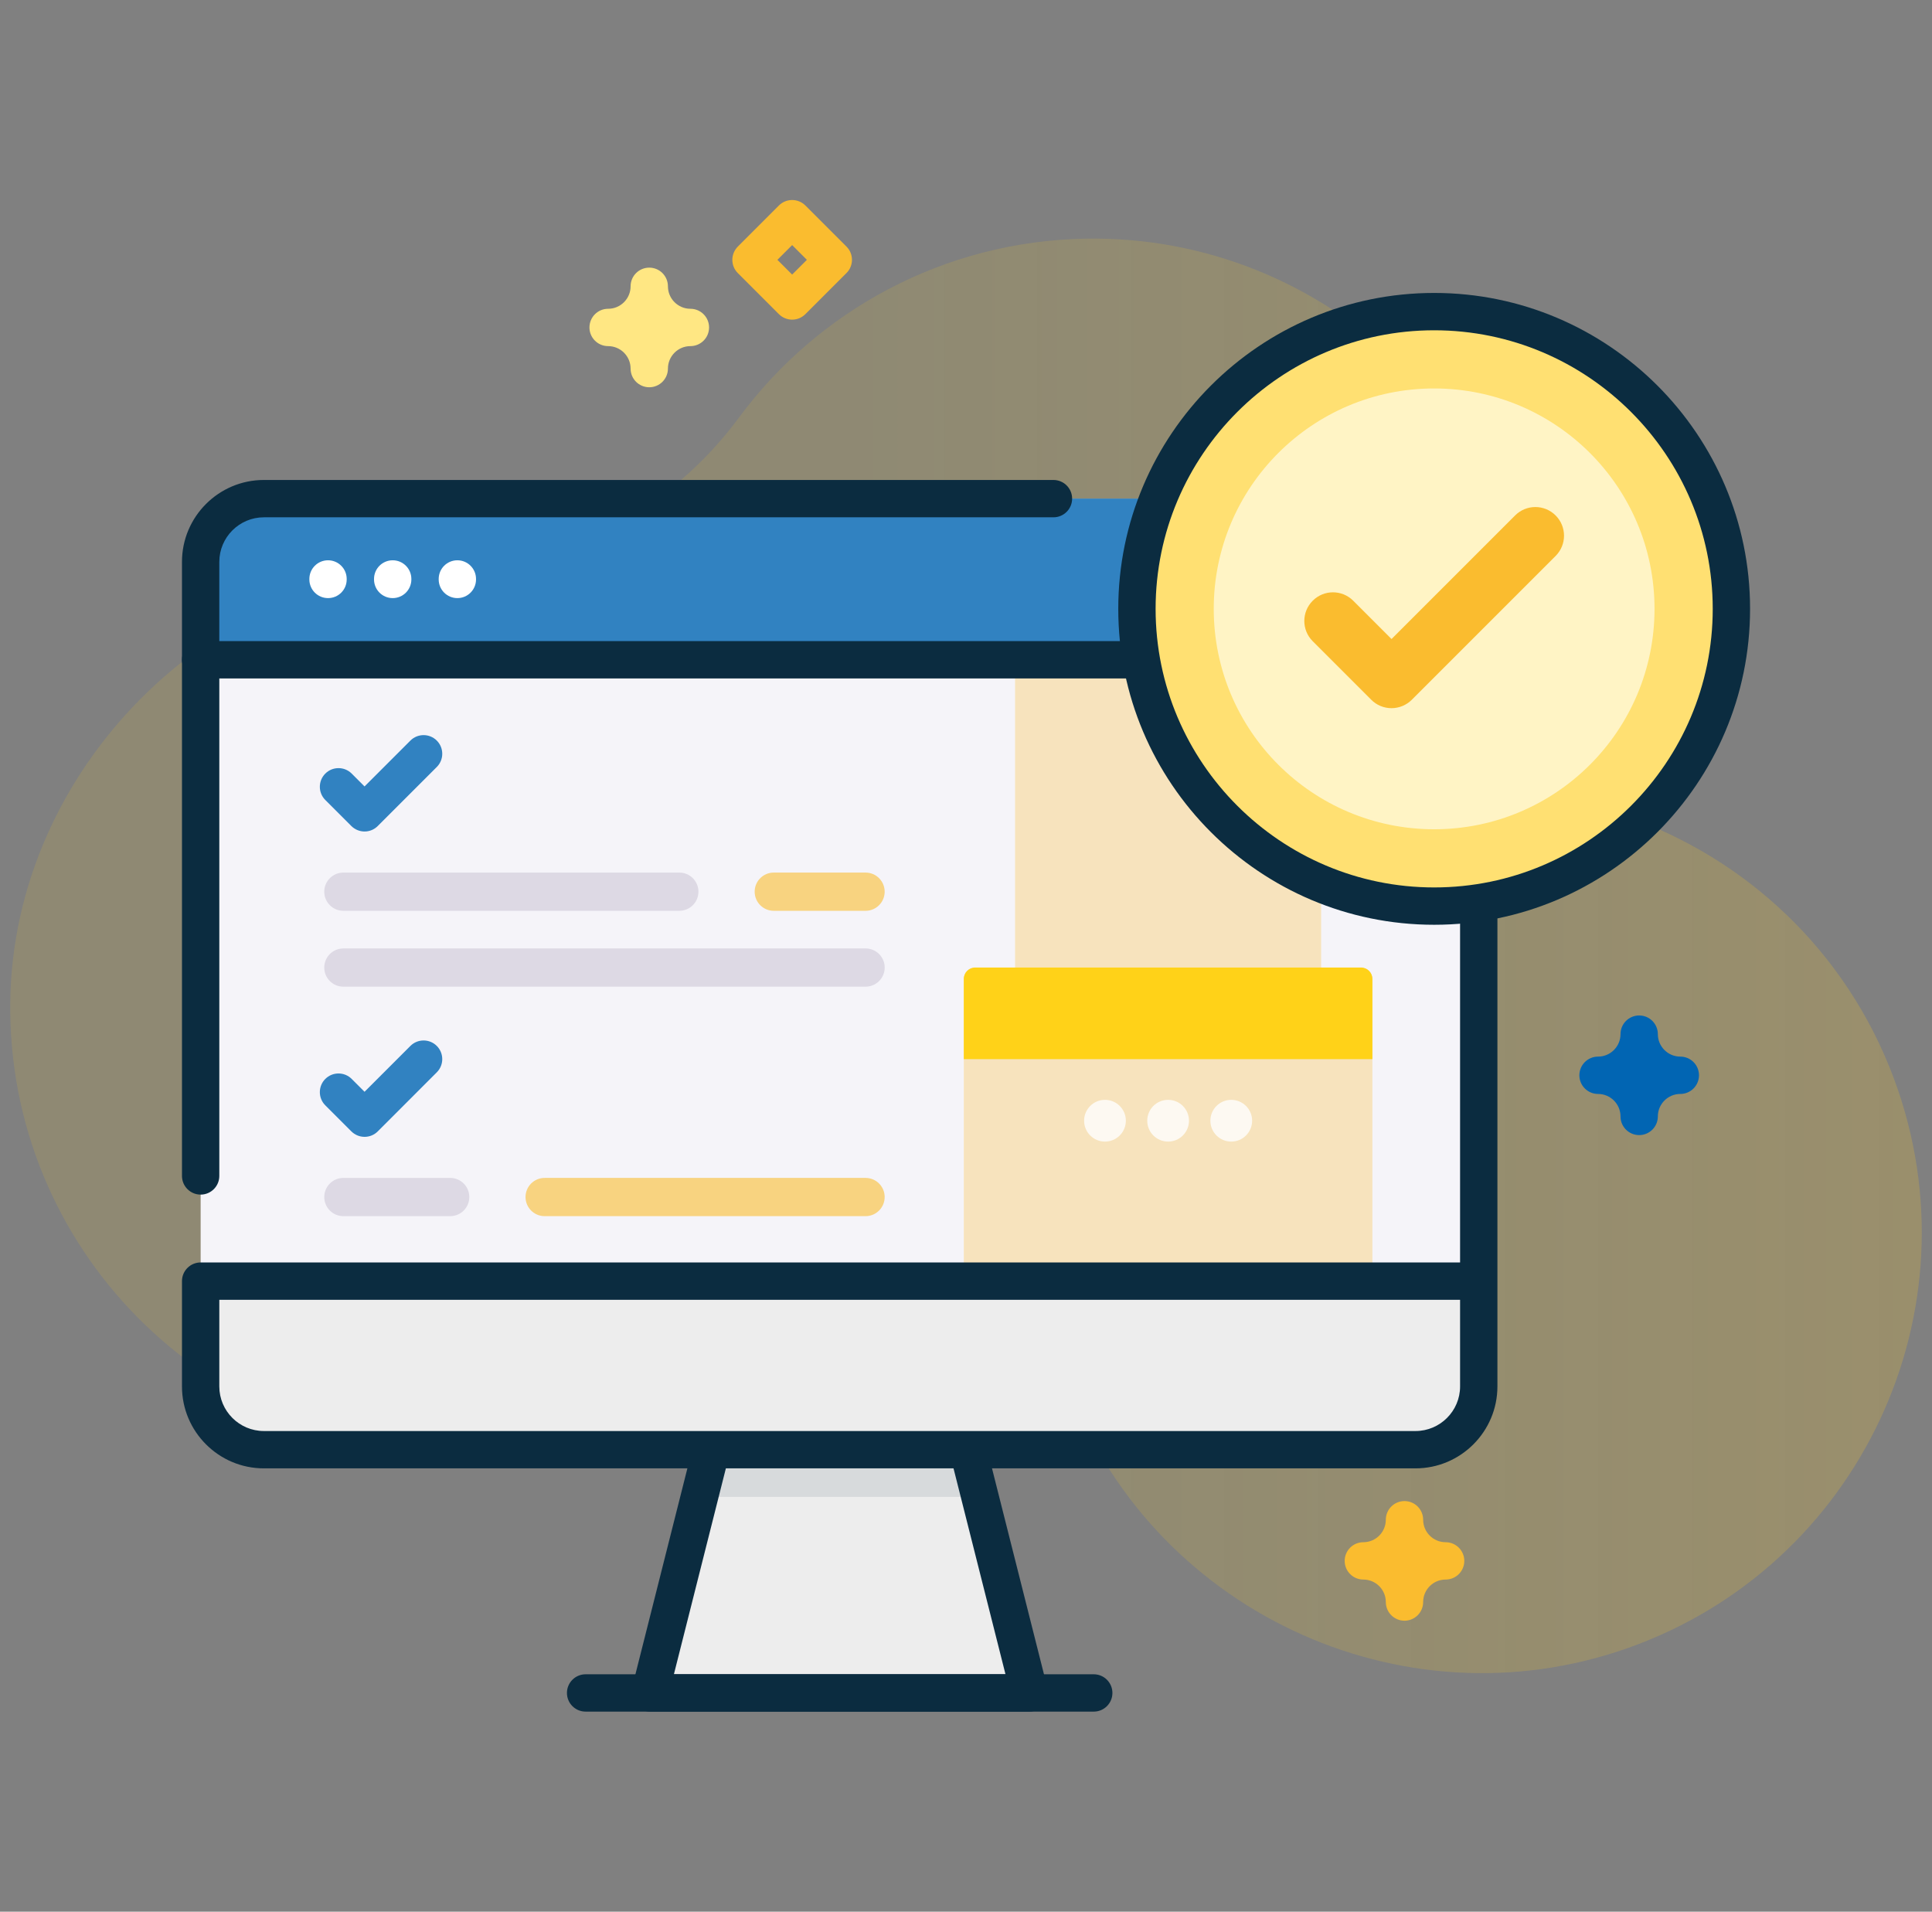<?xml version="1.0" encoding="utf-8"?>
<!-- Generator: Adobe Illustrator 23.0.5, SVG Export Plug-In . SVG Version: 6.00 Build 0)  -->
<svg version="1.1" id="Capa_1" xmlns="http://www.w3.org/2000/svg" xmlns:xlink="http://www.w3.org/1999/xlink" x="0px" y="0px"
	 viewBox="0 0 517.47 512" style="enable-background:new 0 0 517.47 512;" xml:space="preserve">
<rect x="0" y="0" width="517.47" height="512" fill="#808080" stroke="none"/>
<style type="text/css">
	.st0{opacity:0.4;fill:url(#SVGID_1_);}
	.st1{opacity:0.8;fill:#0165B3;}
	.st2{fill:#FABC2F;}
	.st3{fill:#FFE072;}
	.st4{fill:#0B2C40;}
	.st5{fill:#0165B3;}
	.st6{fill:#FFD218;}
	.st7{opacity:0.4;fill:url(#SVGID_2_);}
	.st8{fill:#EDEDED;}
	.st9{opacity:0.1;fill:#0B2C40;}
	.st10{fill:#FFFFFF;}
	.st11{opacity:0.3;fill:#FABC2F;}
	.st12{fill:#DDD9E4;}
	.st13{opacity:0.6;fill:#FABC2F;}
	.st14{fill:#FFF4C5;}
	.st15{opacity:0.4;fill:url(#SVGID_3_);}
	.st16{fill:#F5F4F9;}
	.st17{opacity:0.2;fill:#0165B3;}
	.st18{opacity:0.4;fill:url(#SVGID_4_);}
	.st19{opacity:0.4;fill:#0165B3;}
	.st20{fill:#CECAE0;}
	.st21{fill:#FDE4AC;}
	.st22{fill:#FEF2D5;}
	.st23{fill:#FDD782;}
	.st24{fill:#FBC859;}
	.st25{opacity:0.4;fill:url(#SVGID_5_);}
	.st26{fill:#FDD250;}
	.st27{fill:#FFE783;}
	.st28{opacity:0.8;}
	.st29{opacity:0.4;fill:url(#SVGID_6_);}
	.st30{opacity:0.8;fill:#FFFFFF;}
	.st31{opacity:0.4;fill:url(#SVGID_7_);}
	.st32{fill:#AFABC6;}
	.st33{fill:#8E8CA8;}
	.st34{opacity:0.4;fill:url(#SVGID_8_);}
	.st35{opacity:0.4;fill:url(#SVGID_9_);}
	.st36{fill:#E8E6ED;}
	.st37{fill:#FFBE92;}
	.st38{opacity:0.4;fill:url(#SVGID_10_);}
	.st39{fill:#FFD5B8;}
	.st40{fill:#FFA052;}
	.st41{fill:#FF8736;}
	.st42{opacity:0.6;fill:#0165B3;}
</style>
<g>
	
		<linearGradient id="SVGID_1_" gradientUnits="userSpaceOnUse" x1="228.553" y1="-1148.387" x2="867.624" y2="-1148.387" gradientTransform="matrix(1 0 0 -1 0 -892.384)">
		<stop  offset="7.011211e-04" style="stop-color:#FFD218;stop-opacity:0.3"/>
		<stop  offset="1" style="stop-color:#FABC2F;stop-opacity:0.8"/>
	</linearGradient>
	<path class="st0" d="M508.36,291.92c-11.83-34.61-38.14-60.16-69.85-72.2c-16.43-6.24-27.35-21.86-27.59-39.43
		c-0.01-0.38-0.01-0.77-0.02-1.15c-1.51-64.58-55.49-116.33-120.08-115.22c-38.09,0.65-71.79,19.36-92.9,47.92
		c-18.18,24.6-46.49,39.97-77.08,39.95c-0.9,0-1.8,0.01-2.7,0.03C56.22,153.17,3.57,206.29,2.75,268.22
		c-0.88,65.93,52.3,119.65,118.03,119.65c50.95,0,94.35-32.28,110.89-77.5c4.33-11.83,17.15-18.17,29.28-14.77
		c0.15,0.04,0.3,0.08,0.45,0.13c11.1,3.06,18.46,13.64,17.55,25.12c-1.22,15.38,0.58,31.26,5.8,46.8
		c20.52,61.14,87.19,94.68,148.49,74.68C495.96,421.86,529.62,354.14,508.36,291.92L508.36,291.92z"/>
	<path class="st8" d="M275.72,453.43H174.08l13.25-52.52l7.08-28.05h60.99l7.08,28.05L275.72,453.43z"/>
	<path class="st9" d="M262.48,400.91h-75.15l7.08-28.05h60.99L262.48,400.91z"/>
	<path class="st4" d="M275.73,458.42H174.08c-1.54,0-3-0.71-3.94-1.93s-1.28-2.8-0.9-4.3l16-63.4c0.68-2.68,3.39-4.3,6.07-3.62
		c2.68,0.68,4.3,3.39,3.62,6.07l-14.43,57.17h88.81l-14.56-57.69c-0.68-2.68,0.95-5.4,3.62-6.07c2.68-0.67,5.4,0.95,6.07,3.62
		l16.13,63.91c0.38,1.49,0.04,3.08-0.9,4.3S277.27,458.42,275.73,458.42L275.73,458.42z"/>
	<path class="st16" d="M379.13,388.27H70.68c-9.36,0-16.94-7.58-16.94-16.94V150.49c0-9.36,7.58-16.94,16.94-16.94h308.45
		c9.36,0,16.94,7.59,16.94,16.94v220.85C396.07,380.69,388.48,388.27,379.13,388.27z"/>
	<path class="st11" d="M271.87,176.71h81.99v84.08h-81.99V176.71z"/>
	<path class="st11" d="M367.59,343.12H258.14V262.2c0-1.7,1.37-3.07,3.07-3.07h103.31c1.7,0,3.07,1.37,3.07,3.07L367.59,343.12
		L367.59,343.12z"/>
	<path class="st6" d="M367.59,283.67H258.14V262.2c0-1.7,1.37-3.07,3.07-3.07h103.31c1.7,0,3.07,1.37,3.07,3.07L367.59,283.67
		L367.59,283.67z"/>
	<path class="st1" d="M396.07,176.71v-26.23c0-9.36-7.58-16.94-16.94-16.94H70.68c-9.36,0-16.94,7.59-16.94,16.94v26.23H396.07z"/>
	<path class="st4" d="M304.51,181.71H53.74c-2.76,0-5-2.24-5-5s2.24-5,5-5h250.77c2.76,0,5,2.24,5,5S307.27,181.71,304.51,181.71z"
		/>
	<path class="st8" d="M53.74,343.12v28.21c0,9.36,7.58,16.94,16.94,16.94h308.45c9.36,0,16.94-7.58,16.94-16.94v-28.21H53.74z"/>
	<g>
		<path class="st4" d="M292.95,458.42h-136.1c-2.76,0-5-2.24-5-5s2.24-5,5-5h136.1c2.76,0,5,2.24,5,5S295.71,458.42,292.95,458.42z"
			/>
		<path class="st10" d="M87.86,160.19c-2.76,0-5-2.24-5-5v-0.13c0-2.76,2.24-5,5-5s5,2.24,5,5v0.13
			C92.86,157.96,90.63,160.19,87.86,160.19z"/>
		<path class="st10" d="M105.18,160.19c-2.76,0-5-2.24-5-5v-0.13c0-2.76,2.24-5,5-5s5,2.24,5,5v0.13
			C110.18,157.96,107.94,160.19,105.18,160.19z"/>
		<path class="st10" d="M122.5,160.19c-2.76,0-5-2.24-5-5v-0.13c0-2.76,2.24-5,5-5s5,2.24,5,5v0.13
			C127.5,157.96,125.26,160.19,122.5,160.19z"/>
		<path class="st4" d="M379.13,393.27H70.68c-12.1,0-21.94-9.84-21.94-21.94v-28.21c0-2.76,2.24-5,5-5h337.33v-94.18
			c0-2.76,2.24-5,5-5s5,2.24,5,5v127.39C401.07,383.43,391.22,393.27,379.13,393.27L379.13,393.27z M58.74,348.12v23.21
			c0,6.58,5.36,11.94,11.94,11.94h308.45c6.58,0,11.94-5.36,11.94-11.94v-23.21H58.74z"/>
		<path class="st4" d="M53.74,319.95c-2.76,0-5-2.24-5-5V150.49c0-12.1,9.84-21.94,21.94-21.94h211.48c2.76,0,5,2.24,5,5
			s-2.24,5-5,5H70.68c-6.58,0-11.94,5.36-11.94,11.94v164.46C58.74,317.71,56.5,319.95,53.74,319.95z"/>
	</g>
	<circle class="st3" cx="384.12" cy="163.07" r="79.61"/>
	<path class="st4" d="M384.13,247.68c-46.65,0-84.61-37.96-84.61-84.61s37.96-84.61,84.61-84.61s84.61,37.96,84.61,84.61
		C468.74,209.73,430.78,247.68,384.13,247.68z M384.13,88.46c-41.14,0-74.61,33.47-74.61,74.61c0,41.14,33.47,74.61,74.61,74.61
		s74.61-33.47,74.61-74.61C458.74,121.93,425.27,88.46,384.13,88.46z"/>
	<circle class="st14" cx="384.12" cy="163.07" r="59.03"/>
	<path class="st2" d="M372.7,189.67c-2.04,0-3.99-0.81-5.42-2.25l-15.68-15.68c-3-3-3-7.85,0-10.85c3-3,7.85-3,10.85,0l10.26,10.26
		l33.1-33.1c3-3,7.85-3,10.85,0s3,7.85,0,10.85l-38.53,38.53C376.69,188.86,374.74,189.67,372.7,189.67L372.7,189.67z"/>
	<path class="st12" d="M181.95,243.94H91.97c-2.83,0-5.12-2.29-5.12-5.12s2.29-5.12,5.12-5.12h89.98c2.83,0,5.12,2.29,5.12,5.12
		C187.07,241.64,184.78,243.94,181.95,243.94L181.95,243.94z"/>
	<path class="st13" d="M231.83,243.94h-24.58c-2.83,0-5.12-2.29-5.12-5.12s2.29-5.12,5.12-5.12h24.58c2.83,0,5.12,2.29,5.12,5.12
		S234.66,243.94,231.83,243.94z"/>
	<path class="st12" d="M231.83,264.26H91.97c-2.83,0-5.12-2.29-5.12-5.12s2.29-5.12,5.12-5.12h139.87c2.83,0,5.12,2.29,5.12,5.12
		S234.66,264.26,231.83,264.26z"/>
	<path class="st1" d="M97.65,222.7c-1.33,0-2.6-0.53-3.54-1.46l-6.98-6.98c-1.95-1.95-1.95-5.12,0-7.07c1.95-1.95,5.12-1.95,7.07,0
		l3.44,3.44l12.28-12.28c1.95-1.95,5.12-1.95,7.07,0c1.95,1.95,1.95,5.12,0,7.07l-15.82,15.82
		C100.25,222.17,98.98,222.7,97.65,222.7z"/>
	<path class="st12" d="M120.58,325.72H91.97c-2.83,0-5.12-2.29-5.12-5.12s2.29-5.12,5.12-5.12h28.61c2.83,0,5.12,2.29,5.12,5.12
		S123.41,325.72,120.58,325.72z"/>
	<path class="st13" d="M231.83,325.72h-85.95c-2.83,0-5.12-2.29-5.12-5.12s2.29-5.12,5.12-5.12h85.95c2.83,0,5.12,2.29,5.12,5.12
		S234.66,325.72,231.83,325.72z"/>
	<path class="st1" d="M97.65,304.48c-1.33,0-2.6-0.53-3.54-1.46l-6.98-6.98c-1.95-1.95-1.95-5.12,0-7.07c1.95-1.95,5.12-1.95,7.07,0
		l3.44,3.44l12.28-12.28c1.95-1.95,5.12-1.95,7.07,0c1.95,1.95,1.95,5.12,0,7.07l-15.81,15.82
		C100.25,303.96,98.98,304.48,97.65,304.48z"/>
	<path class="st2" d="M212.17,85.61c-1.33,0-2.6-0.53-3.54-1.46l-11.02-11.02c-0.94-0.94-1.46-2.21-1.46-3.54s0.53-2.6,1.46-3.54
		l11.02-11.02c0.94-0.94,2.21-1.46,3.54-1.46s2.6,0.53,3.54,1.46l11.02,11.02c1.95,1.95,1.95,5.12,0,7.07L215.7,84.15
		C214.77,85.08,213.5,85.61,212.17,85.61z M208.22,69.59l3.95,3.95l3.95-3.95l-3.95-3.95L208.22,69.59z"/>
	<path class="st5" d="M439.04,304.01c-2.76,0-5-2.24-5-5c0-3.32-2.7-6.02-6.02-6.02c-2.76,0-5-2.24-5-5s2.24-5,5-5
		c3.32,0,6.02-2.7,6.02-6.02c0-2.76,2.24-5,5-5s5,2.24,5,5c0,3.32,2.7,6.02,6.02,6.02c2.76,0,5,2.24,5,5s-2.24,5-5,5
		c-3.32,0-6.02,2.7-6.02,6.02C444.04,301.77,441.8,304.01,439.04,304.01z"/>
	<path class="st27" d="M173.9,103.72c-2.76,0-5-2.24-5-5c0-3.32-2.7-6.02-6.02-6.02c-2.76,0-5-2.24-5-5s2.24-5,5-5
		c3.32,0,6.02-2.7,6.02-6.02c0-2.76,2.24-5,5-5s5,2.24,5,5c0,3.32,2.7,6.02,6.02,6.02c2.76,0,5,2.24,5,5s-2.24,5-5,5
		c-3.32,0-6.02,2.7-6.02,6.02C178.9,101.48,176.66,103.72,173.9,103.72z"/>
	<path class="st2" d="M376.18,434.07c-2.76,0-5-2.24-5-5c0-3.32-2.7-6.02-6.02-6.02c-2.76,0-5-2.24-5-5s2.24-5,5-5
		c3.32,0,6.02-2.7,6.02-6.02c0-2.76,2.24-5,5-5s5,2.24,5,5c0,3.32,2.7,6.02,6.02,6.02c2.76,0,5,2.24,5,5s-2.24,5-5,5
		c-3.32,0-6.02,2.7-6.02,6.02C381.18,431.83,378.94,434.07,376.18,434.07z"/>
	<circle class="st30" cx="329.78" cy="300.16" r="5.59"/>
	<circle class="st30" cx="312.87" cy="300.16" r="5.59"/>
	<circle class="st30" cx="295.96" cy="300.16" r="5.59"/>
</g>
</svg>
